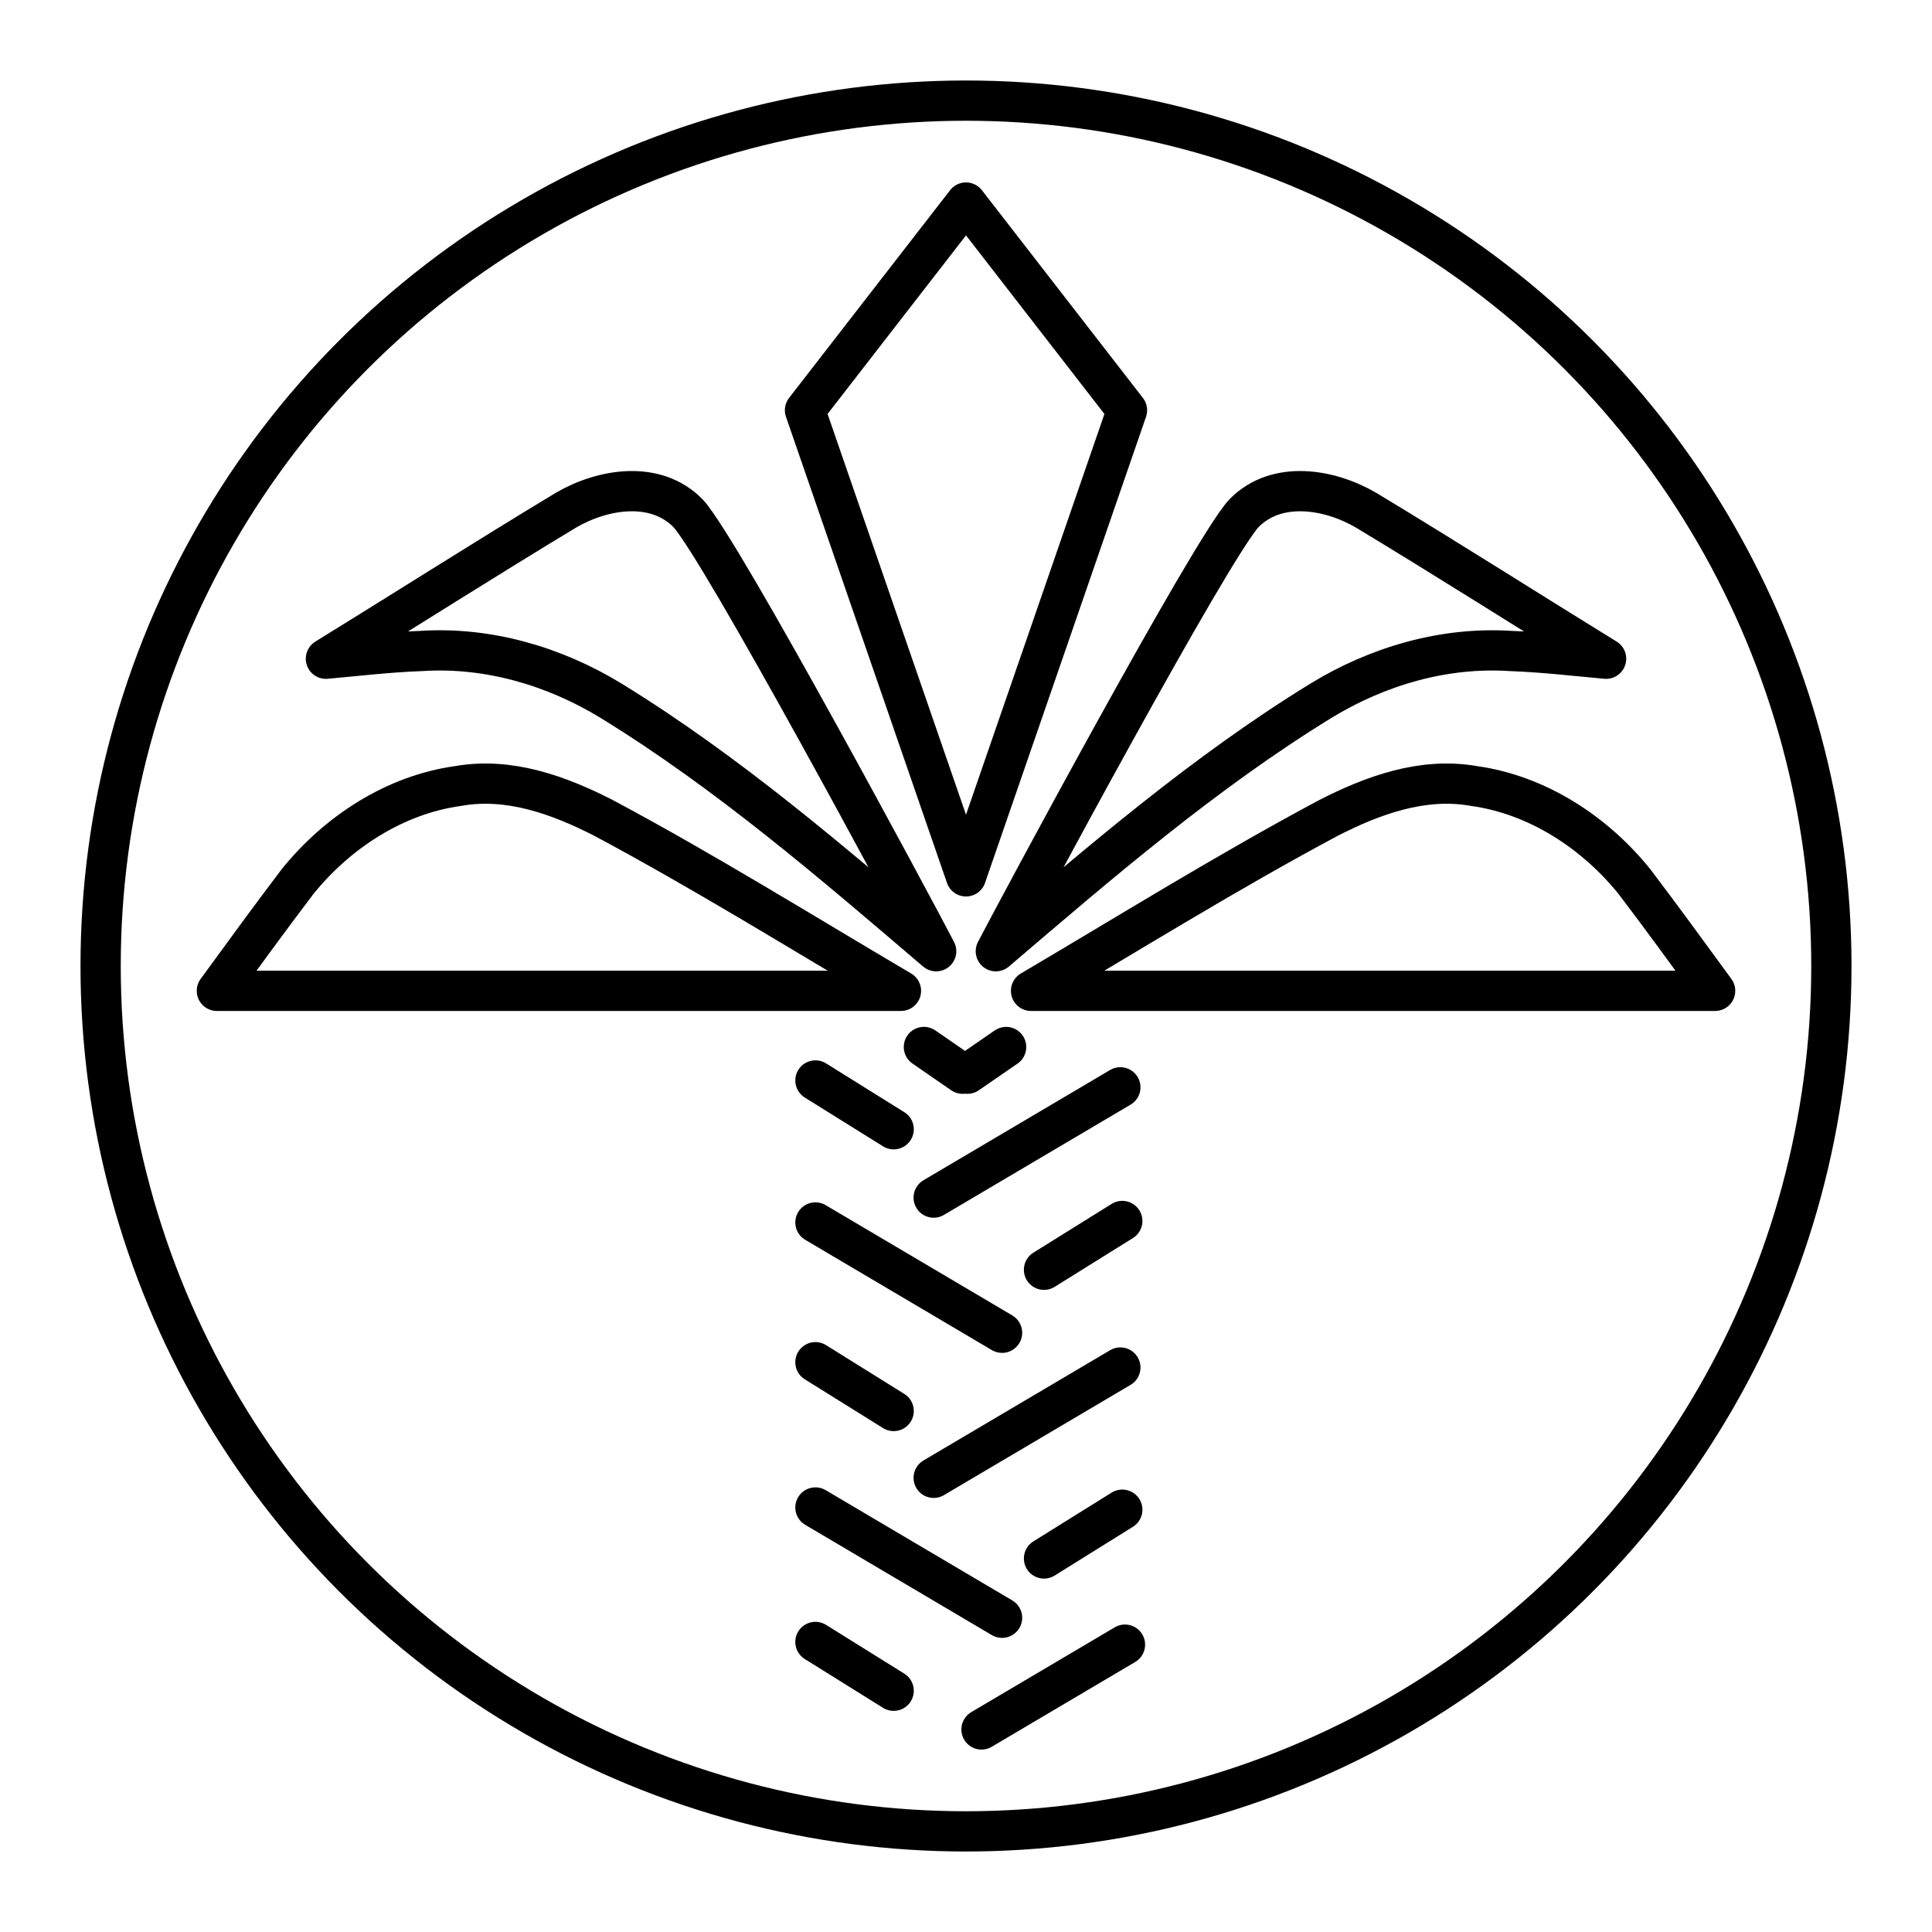 <?xml version="1.0" encoding="utf-8"?>
<!-- Generator: www.svgicons.com -->
<svg xmlns="http://www.w3.org/2000/svg" width="800" height="800" viewBox="0 0 48 48">
<path fill="none" stroke="currentColor" stroke-linecap="round" stroke-linejoin="round" d="M8.097 16.366c1.991-1.227 3.965-2.485 5.968-3.693c.91-.529 2.217-.748 3.029.078c.827.89 5.695 9.972 6.165 10.882c-2.583-2.205-5.171-4.437-8.072-6.22c-1.41-.863-3.066-1.348-4.726-1.239c-.79.028-1.577.121-2.364.192m-.714 5.55c-.677.892-1.335 1.797-1.995 2.701h16.996c-2.452-1.445-4.871-2.95-7.382-4.292c-1.108-.568-2.35-1.021-3.614-.798c-1.585.218-3.015 1.156-4.006 2.389zM24 5.032l-4 5.16l4 11.581l4-11.58zm15.903 11.334c-1.991-1.227-3.965-2.485-5.968-3.693c-.91-.529-2.217-.748-3.029.078c-.827.89-5.695 9.972-6.165 10.882c2.583-2.205 5.171-4.437 8.072-6.22c1.41-.863 3.066-1.348 4.726-1.239c.79.028 1.577.121 2.364.192m.714 5.55c.677.892 1.335 1.797 1.995 2.701H25.616c2.452-1.445 4.871-2.95 7.382-4.292c1.108-.568 2.35-1.021 3.614-.798c1.585.218 3.015 1.156 4.006 2.389zm-12.782 5.098l-4.638 2.74m4.638 4.222l-4.638 2.74m4.753 4.145l-3.565 2.107m-4.126-12.596l4.637 2.74m-4.637-6.268l1.944 1.212m5.68 2.279l-1.945 1.212m-5.679 2.297l1.944 1.212m-1.944 5.738l1.944 1.212m-1.944-4.553l4.637 2.74m2.987-2.685l-1.945 1.212m-2.984-12.708l.962.664m.119 0l.962-.663"/><circle cx="24" cy="24" r="21.5" fill="none" stroke="currentColor" stroke-linecap="round" stroke-linejoin="round"/>
</svg>